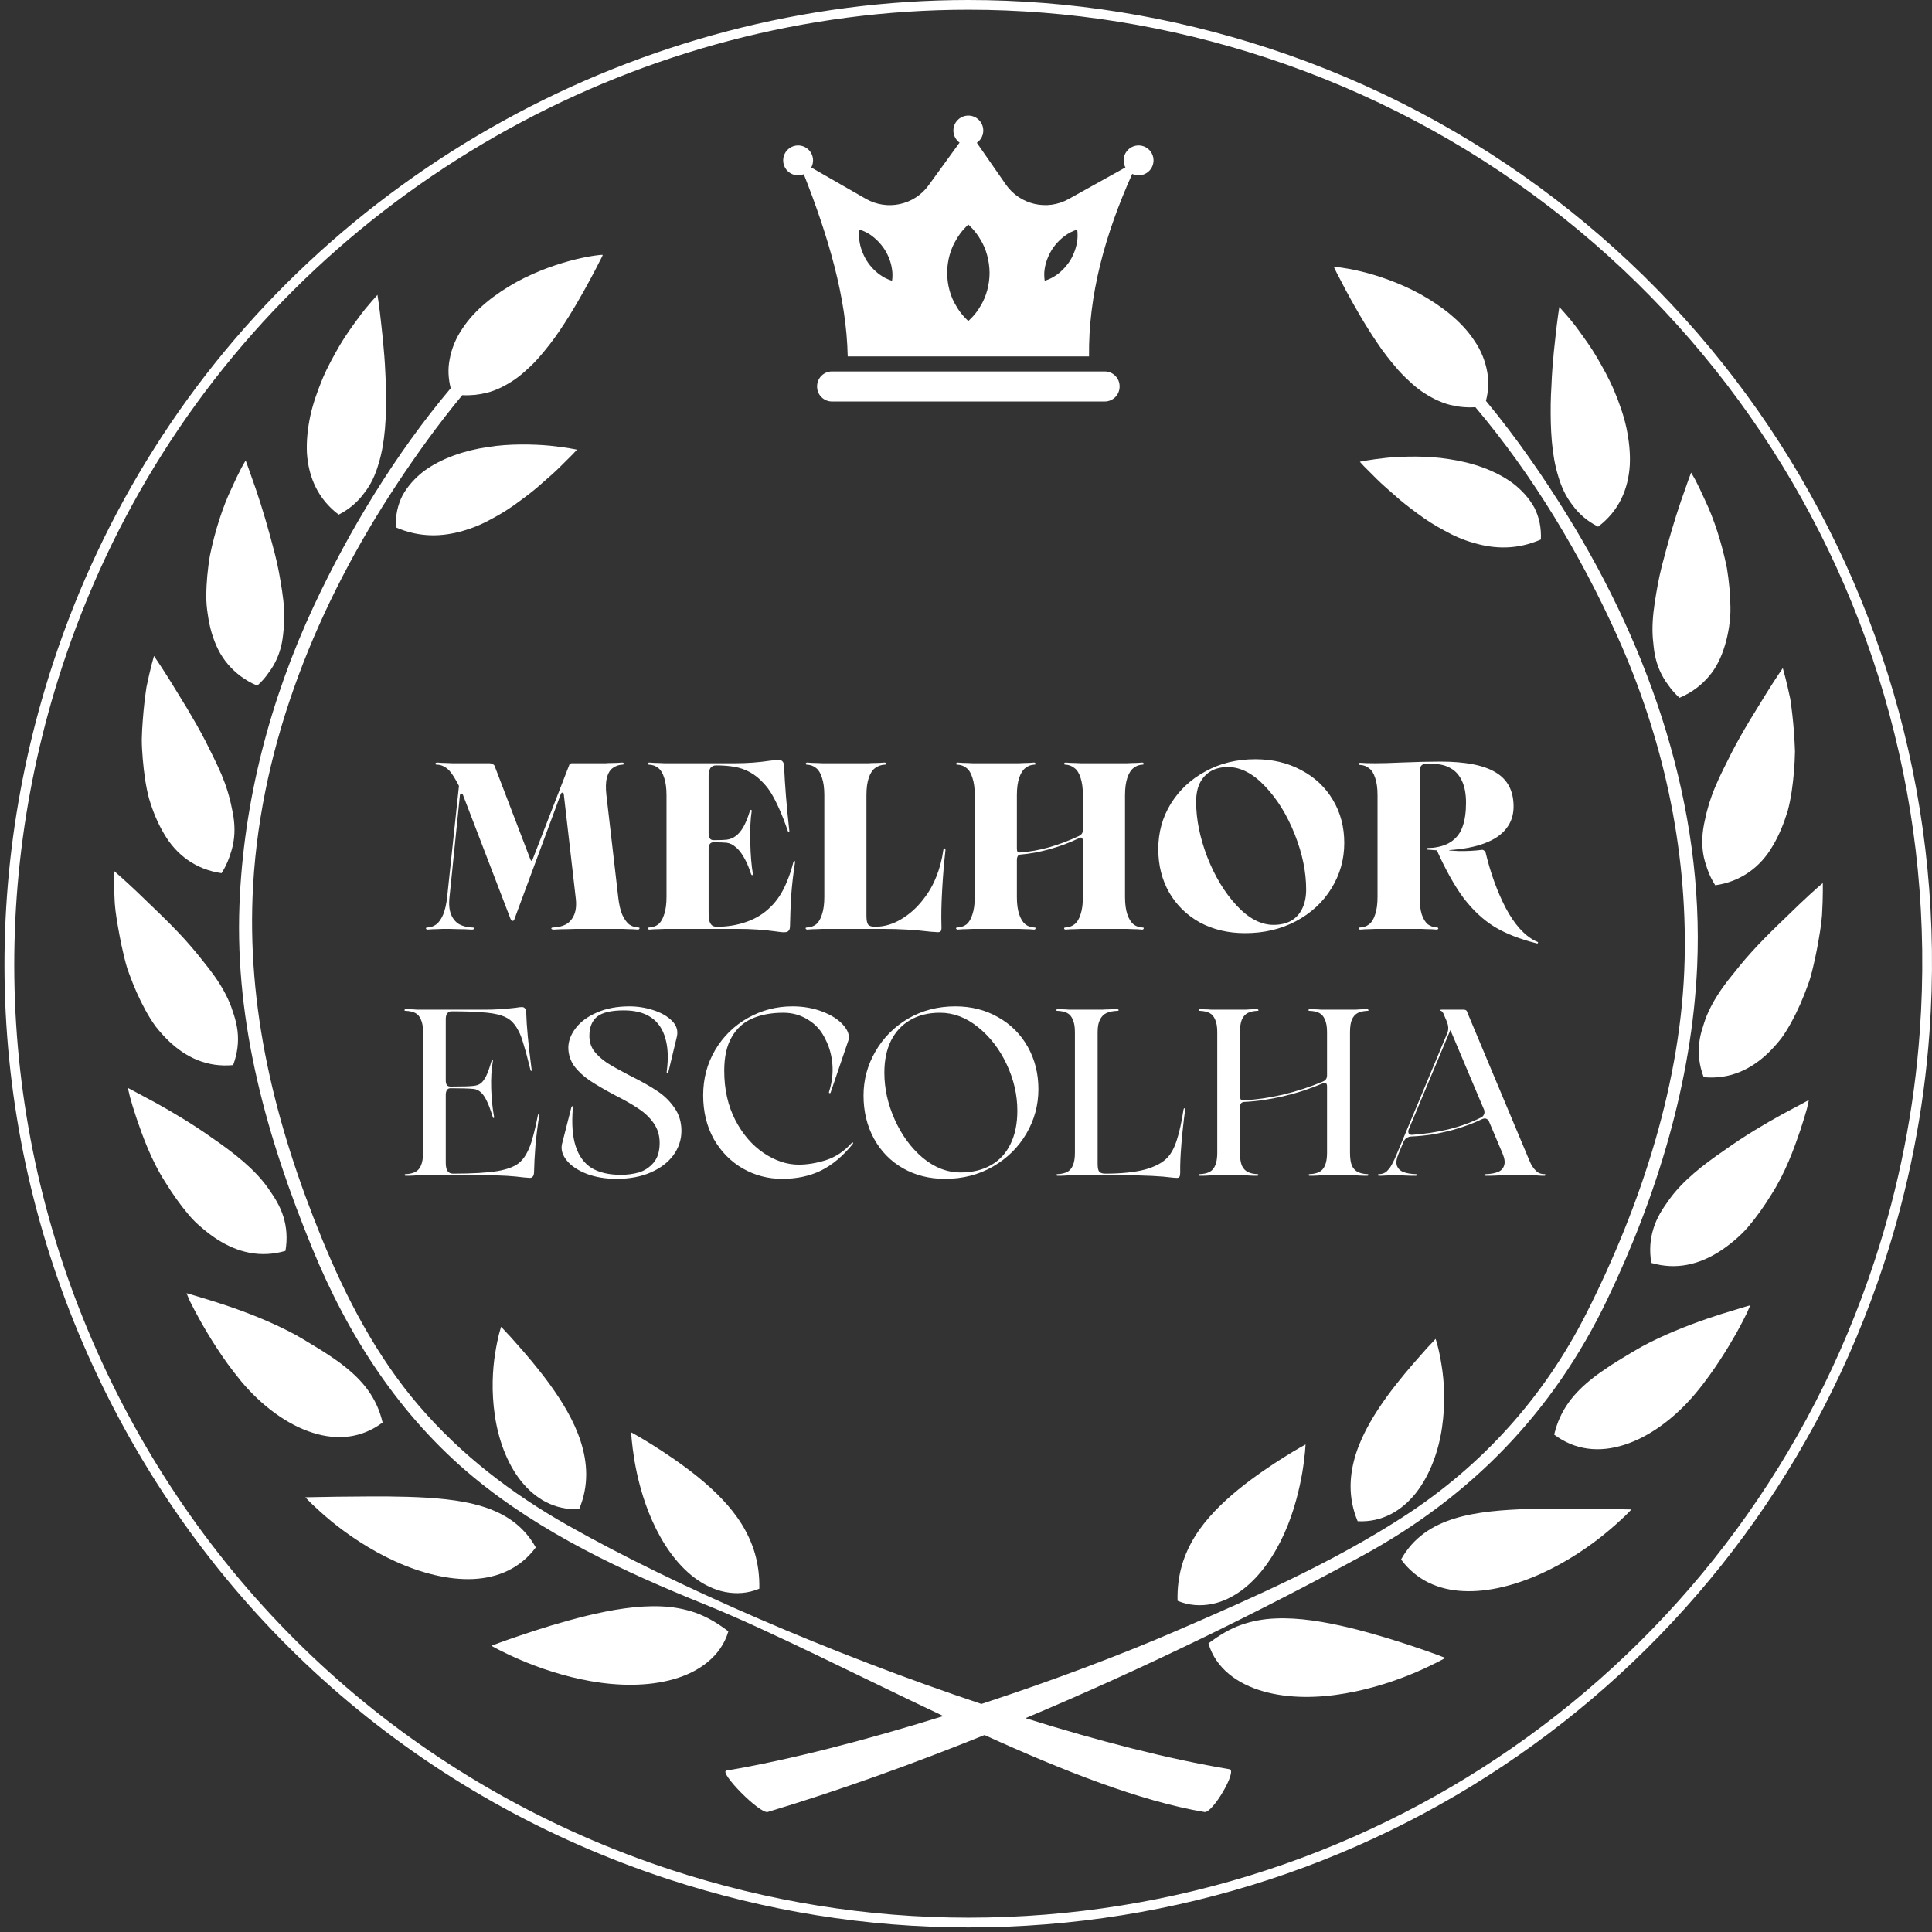 <svg xmlns="http://www.w3.org/2000/svg" width="177" height="177" viewBox="0 0 177 177" fill="none"><rect x="0" y="0" width="177" height="177" fill="#333333" stroke="none"/><path d="M101.208 36.783H76.221C75.467 36.783 74.857 36.173 74.857 35.42V35.392C74.857 34.639 75.467 34.029 76.221 34.029H101.208C101.962 34.029 102.572 34.639 102.572 35.392V35.42C102.572 36.173 101.962 36.783 101.208 36.783Z" fill="white"></path><path d="M103.109 15.335L97.894 18.24C95.921 19.337 93.437 18.754 92.153 16.91L89.493 13.083L88.711 11.964L87.906 13.072L85.071 16.981C83.752 18.8 81.278 19.325 79.331 18.218L74.326 15.347L73.123 14.659C73.298 15.091 73.474 15.522 73.637 15.954C75.877 21.647 77.558 27.26 77.663 32.651H99.772C99.702 27.062 101.231 21.485 103.727 15.932C103.914 15.511 104.113 15.079 104.311 14.66L103.109 15.335ZM81.723 25.718C81.723 25.718 81.256 25.602 80.79 25.288C80.299 24.985 79.786 24.483 79.413 23.899C79.051 23.316 78.807 22.639 78.736 22.067C78.654 21.507 78.747 21.039 78.747 21.039C78.747 21.039 79.203 21.157 79.681 21.471C80.16 21.786 80.672 22.276 81.046 22.86C81.42 23.443 81.653 24.119 81.723 24.692C81.816 25.252 81.723 25.718 81.723 25.718ZM89.832 28.029C89.365 28.858 88.712 29.406 88.712 29.406C88.712 29.406 88.059 28.858 87.604 28.029C87.079 27.2 86.776 26.093 86.776 24.995C86.776 23.887 87.09 22.789 87.604 21.962C88.059 21.133 88.712 20.574 88.712 20.574C88.712 20.574 89.366 21.133 89.832 21.962C90.346 22.789 90.649 23.887 90.66 24.995C90.66 26.092 90.346 27.2 89.832 28.029ZM98.688 22.067C98.618 22.638 98.384 23.315 98.022 23.899C97.636 24.483 97.135 24.985 96.645 25.288C96.167 25.602 95.712 25.718 95.712 25.718C95.712 25.718 95.618 25.252 95.7 24.692C95.77 24.12 96.015 23.444 96.377 22.86C96.751 22.276 97.264 21.786 97.754 21.471C98.22 21.157 98.688 21.039 98.688 21.039C98.688 21.039 98.769 21.506 98.688 22.067Z" fill="white"></path><path d="M87.345 11.957C87.345 11.201 87.958 10.588 88.714 10.588C89.47 10.588 90.082 11.201 90.082 11.957C90.082 12.713 89.469 13.325 88.714 13.325C87.959 13.325 87.345 12.713 87.345 11.957Z" fill="white"></path><path d="M71.751 14.694C71.751 13.938 72.364 13.325 73.119 13.325C73.874 13.325 74.487 13.938 74.487 14.694C74.487 15.45 73.874 16.062 73.119 16.062C72.363 16.062 71.751 15.45 71.751 14.694Z" fill="white"></path><path d="M102.942 14.694C102.942 13.938 103.555 13.325 104.311 13.325C105.067 13.325 105.679 13.938 105.679 14.694C105.679 15.45 105.067 16.062 104.311 16.062C103.555 16.062 102.942 15.45 102.942 14.694Z" fill="white"></path><path d="M66.73 149.455C65.698 148.675 64.749 148.122 63.742 147.759C62.73 147.406 61.696 147.213 60.598 147.168C58.412 147.069 56.032 147.477 53.756 148.028C51.475 148.588 49.309 149.268 47.686 149.825C46.075 150.362 45.02 150.778 45.02 150.778C45.02 150.778 46.052 151.378 47.707 152.084C49.363 152.792 51.658 153.594 54.159 154.027C56.641 154.461 59.356 154.514 61.716 153.838C64.064 153.173 66.064 151.732 66.73 149.455Z" fill="white"></path><path d="M59.763 139.339C60.65 141.331 61.939 143.28 63.632 144.55C64.473 145.174 65.415 145.652 66.428 145.848C67.436 146.044 68.513 145.992 69.565 145.547C69.616 143.163 68.967 141.277 67.947 139.626C66.922 137.984 65.473 136.562 63.972 135.339C62.471 134.122 60.932 133.104 59.776 132.375C58.615 131.649 57.826 131.224 57.826 131.224C57.826 131.224 57.832 131.486 57.877 131.931C57.92 132.375 57.998 133.014 58.122 133.781C58.38 135.304 58.868 137.349 59.763 139.339Z" fill="white"></path><path d="M43.363 144.661C45.645 144.549 47.666 143.674 49.085 141.767C47.954 139.74 46.23 138.645 44.171 138.007C42.111 137.375 39.712 137.206 37.351 137.132C34.996 137.061 32.658 137.114 30.904 137.121C29.102 137.156 27.974 137.173 27.974 137.173C27.974 137.173 28.192 137.416 28.602 137.814C29.006 138.19 29.602 138.749 30.335 139.353C31.824 140.578 33.92 142.01 36.236 143.055C38.553 144.106 41.08 144.769 43.363 144.661Z" fill="white"></path><path d="M47.706 135.648C49 137.293 50.809 138.374 53.061 138.257C53.974 136.067 53.818 133.971 53.197 132.05C52.58 130.132 51.482 128.373 50.376 126.84C49.258 125.306 48.126 123.999 47.29 123.062C46.884 122.59 46.532 122.214 46.284 121.958C46.053 121.695 45.91 121.556 45.91 121.556C45.91 121.556 45.833 121.789 45.718 122.213C45.609 122.638 45.483 123.243 45.364 123.986C45.121 125.483 45.014 127.529 45.334 129.674C45.645 131.809 46.409 134 47.706 135.648Z" fill="white"></path><path d="M19.756 119.281C18.139 118.774 17.093 118.476 17.093 118.476C17.093 118.476 17.191 118.742 17.394 119.195C17.612 119.637 17.94 120.268 18.356 121.013C18.776 121.756 19.281 122.617 19.876 123.521C20.171 123.972 20.485 124.436 20.821 124.901L21.088 125.259L21.415 125.693C21.647 125.983 21.878 126.27 22.103 126.558C23.992 128.811 26.328 130.531 28.625 131.255C30.921 131.992 33.15 131.755 35.051 130.324C34.519 128.043 33.235 126.491 31.506 125.138C31.083 124.793 30.609 124.482 30.138 124.158C29.664 123.836 29.158 123.529 28.644 123.224C28.13 122.899 27.605 122.592 27.065 122.285C26.551 122.006 26.053 121.756 25.531 121.511C23.482 120.541 21.371 119.797 19.756 119.281Z" fill="white"></path><path d="M17.28 111.284C17.652 111.743 18.087 112.143 18.535 112.522C18.974 112.9 19.428 113.24 19.903 113.546C21.785 114.755 23.876 115.261 26.153 114.597C26.344 113.459 26.26 112.419 25.96 111.454C25.81 110.979 25.606 110.515 25.349 110.067C25.106 109.618 24.791 109.199 24.502 108.766C23.279 107.066 21.389 105.597 19.488 104.287C17.639 102.965 15.693 101.825 14.207 101.001C12.687 100.185 11.725 99.675 11.725 99.675C11.725 99.675 11.771 99.965 11.898 100.457C12.028 100.946 12.232 101.635 12.514 102.469C13.08 104.118 13.869 106.34 15.18 108.362C15.811 109.383 16.516 110.385 17.28 111.284Z" fill="white"></path><path d="M13.317 92.534C13.605 93.057 13.911 93.564 14.258 94.035C14.619 94.496 15.008 94.928 15.409 95.321C17.036 96.896 18.994 97.8 21.358 97.578C21.758 96.498 21.879 95.466 21.763 94.468C21.704 93.97 21.591 93.48 21.436 92.996C21.284 92.509 21.12 92.025 20.897 91.554C20.461 90.598 19.858 89.664 19.159 88.757C18.799 88.306 18.441 87.856 18.087 87.409C17.723 86.968 17.349 86.534 16.969 86.109C15.424 84.405 13.712 82.845 12.527 81.683C11.307 80.528 10.442 79.79 10.442 79.79C10.442 79.79 10.41 80.97 10.515 82.745C10.576 83.628 10.758 84.658 10.963 85.762C11.063 86.315 11.187 86.883 11.326 87.46C11.462 88.03 11.603 88.621 11.827 89.191C12.244 90.341 12.739 91.479 13.317 92.534Z" fill="white"></path><path d="M18.799 67.844C18.271 66.829 17.703 65.843 17.152 64.921C16.581 63.993 16.067 63.157 15.639 62.452C14.752 61.026 14.105 60.097 14.105 60.097C14.105 60.097 13.772 61.219 13.417 62.958C13.284 63.843 13.161 64.877 13.08 65.996C13.035 66.557 13.002 67.134 12.99 67.728C12.99 68.322 13.028 68.933 13.08 69.545C13.186 70.765 13.343 71.999 13.656 73.164C14.002 74.335 14.458 75.441 15.035 76.397C16.153 78.325 17.955 79.667 20.297 79.996C20.602 79.52 20.829 79.043 21 78.556C21.167 78.073 21.329 77.585 21.397 77.095C21.558 76.109 21.481 75.096 21.244 74.067C21.046 73.039 20.731 72 20.29 70.954C19.844 69.908 19.3 68.855 18.799 67.844Z" fill="white"></path><path d="M24.619 61.617C24.935 61.206 25.183 60.772 25.382 60.318C25.581 59.862 25.727 59.386 25.825 58.893C25.923 58.401 25.961 57.89 26.017 57.376C26.086 56.346 26.017 55.255 25.843 54.133C25.67 53.011 25.483 51.9 25.191 50.778C24.619 48.539 23.995 46.432 23.443 44.823C22.887 43.215 22.507 42.188 22.507 42.188C22.507 42.188 22.355 42.428 22.114 42.873C21.879 43.323 21.559 43.968 21.205 44.763C20.448 46.338 19.698 48.583 19.223 50.941C19.029 52.142 18.902 53.371 18.902 54.562C18.89 55.154 18.949 55.757 19.043 56.334C19.125 56.918 19.242 57.477 19.402 58.012C19.73 59.089 20.179 60.042 20.89 60.866C21.593 61.689 22.476 62.351 23.566 62.816C23.988 62.441 24.337 62.039 24.619 61.617Z" fill="white"></path><path d="M31.027 47.147C32.041 46.633 32.79 45.958 33.369 45.165C33.984 44.392 34.402 43.484 34.684 42.482C35.297 40.522 35.395 38.179 35.369 35.916C35.364 35.343 35.336 34.774 35.305 34.218C35.286 33.672 35.248 33.133 35.21 32.613C35.132 31.567 35.028 30.593 34.934 29.758C34.765 28.112 34.58 27.017 34.58 27.017C34.58 27.017 34.388 27.232 34.061 27.597C33.738 27.969 33.276 28.503 32.777 29.204C32.269 29.898 31.68 30.701 31.123 31.642C30.585 32.581 30.013 33.592 29.551 34.692C29.1 35.798 28.684 36.926 28.434 38.084C28.184 39.247 28.067 40.404 28.119 41.503C28.263 43.731 29.14 45.721 31.027 47.147Z" fill="white"></path><path d="M47.546 45.952C48.309 45.398 49.034 44.84 49.649 44.276C50.289 43.724 50.869 43.214 51.329 42.751C51.79 42.284 52.189 41.909 52.453 41.632C52.716 41.362 52.856 41.197 52.856 41.197C52.856 41.197 51.875 40.979 50.342 40.828C49.578 40.756 48.697 40.716 47.724 40.723C46.749 40.729 45.697 40.791 44.657 40.961C42.548 41.269 40.423 41.986 38.796 43.19C38.007 43.812 37.345 44.543 36.876 45.388C36.441 46.248 36.218 47.234 36.268 48.315C38.455 49.268 40.52 49.183 42.401 48.637C43.363 48.366 44.272 47.972 45.113 47.5C45.974 47.04 46.802 46.517 47.546 45.952Z" fill="white"></path><path d="M43.342 135.299C49.559 140.457 57.139 143.987 64.577 146.989C70.663 149.45 78.472 153.469 86.425 157.216C79.278 159.443 72.223 161.26 66.552 162.213C65.809 162.331 69.625 166.219 70.343 166.002C76.926 164.02 83.609 161.614 90.196 158.956C97.392 162.226 104.498 165.028 110.352 166.009C111.09 166.131 113.378 162.213 112.641 162.087C107.097 161.161 100.657 159.512 93.949 157.409C104.997 152.771 115.631 147.523 124.825 142.52C134.806 137.081 142.299 129.364 147.225 119.101C151.791 109.602 155.01 99.096 155.485 88.544C156.139 73.925 151.233 59.591 143.62 47.27C141.393 43.664 138.897 40.066 136.134 36.724C136.377 35.798 136.409 34.895 136.247 34.046C136.063 33.039 135.669 32.069 135.068 31.204C133.911 29.434 132.034 28.01 130.115 26.944C128.182 25.888 126.176 25.223 124.675 24.863C123.918 24.677 123.297 24.574 122.865 24.514C122.65 24.486 122.476 24.468 122.366 24.462C122.266 24.456 122.206 24.456 122.206 24.456C122.206 24.456 122.227 24.507 122.272 24.608C122.326 24.705 122.392 24.857 122.489 25.047C122.688 25.434 122.97 25.98 123.326 26.648C124.042 27.969 125.015 29.707 126.168 31.401C126.733 32.259 127.382 33.07 128.048 33.843C128.383 34.223 128.74 34.586 129.113 34.919C129.473 35.263 129.85 35.581 130.254 35.86C131.062 36.406 131.911 36.855 132.865 37.101C133.586 37.278 134.35 37.356 135.168 37.306C140.475 43.583 144.818 50.872 148.127 58.189C152.338 67.507 154.581 77.661 154.338 87.894C154.081 99.049 150.359 110.375 145.357 120.281C141.463 127.993 135.794 134.283 128.543 138.972C122.057 143.163 114.945 146.308 107.874 149.366C102.577 151.664 96.288 154.014 89.912 156.107C76.255 151.544 61.984 145.374 52.091 139.787C46.921 136.873 42.244 133.298 38.37 128.778C34.502 124.267 31.712 118.909 29.474 113.437C25.226 103.058 22.533 92.316 23.192 81.04C23.962 67.893 29.125 55.317 36.325 44.41C38.172 41.618 40.173 38.831 42.349 36.206C43.131 36.245 43.869 36.162 44.574 35.991C45.527 35.752 46.37 35.302 47.185 34.751C47.578 34.471 47.961 34.157 48.321 33.813C48.697 33.482 49.051 33.119 49.386 32.738C50.057 31.962 50.695 31.154 51.27 30.294C52.419 28.601 53.394 26.857 54.105 25.537C54.459 24.877 54.748 24.324 54.94 23.935C55.038 23.745 55.112 23.598 55.165 23.495C55.202 23.399 55.223 23.347 55.223 23.347C55.223 23.347 55.171 23.347 55.067 23.351C54.953 23.356 54.789 23.379 54.574 23.405C54.137 23.464 53.511 23.573 52.763 23.755C51.264 24.117 49.256 24.78 47.321 25.837C45.4 26.904 43.526 28.324 42.367 30.099C41.77 30.968 41.367 31.936 41.193 32.935C41.027 33.771 41.06 34.657 41.291 35.569C36.21 41.605 32.008 48.556 28.749 55.516C24.733 64.121 22.302 73.428 21.937 82.934C21.521 93.853 24.489 104.315 28.594 114.328C31.888 122.383 36.6 129.708 43.342 135.299Z" fill="white"></path><path d="M123.286 155.135C125.779 154.706 128.075 153.905 129.735 153.194C131.384 152.483 132.418 151.892 132.418 151.892C132.418 151.892 131.366 151.469 129.748 150.93C128.128 150.377 125.964 149.692 123.681 149.135C121.399 148.585 119.025 148.174 116.839 148.276C115.743 148.319 114.703 148.51 113.695 148.868C112.68 149.227 111.743 149.782 110.711 150.559C111.373 152.842 113.373 154.282 115.721 154.947C118.083 155.628 120.794 155.575 123.286 155.135Z" fill="white"></path><path d="M111.018 146.952C112.026 146.761 112.957 146.284 113.808 145.658C115.497 144.386 116.787 142.443 117.676 140.453C118.568 138.462 119.05 136.413 119.313 134.885C119.44 134.119 119.512 133.482 119.556 133.037C119.596 132.594 119.609 132.335 119.609 132.335C119.609 132.335 118.819 132.758 117.663 133.482C116.504 134.212 114.971 135.228 113.464 136.45C111.969 137.672 110.511 139.093 109.486 140.735C108.466 142.386 107.82 144.27 107.882 146.655C108.92 147.098 110.005 147.151 111.018 146.952Z" fill="white"></path><path d="M140.09 138.24C137.729 138.319 135.319 138.484 133.267 139.115C131.208 139.752 129.486 140.851 128.359 142.87C129.768 144.779 131.795 145.664 134.074 145.765C136.358 145.877 138.885 145.214 141.2 144.163C143.516 143.114 145.615 141.689 147.095 140.461C147.838 139.859 148.43 139.303 148.84 138.922C149.244 138.524 149.463 138.287 149.463 138.287C149.463 138.287 148.333 138.267 146.537 138.233C144.781 138.222 142.444 138.172 140.09 138.24Z" fill="white"></path><path d="M124.381 139.365C126.621 139.485 128.436 138.403 129.737 136.757C131.021 135.11 131.803 132.919 132.11 130.785C132.426 128.639 132.322 126.59 132.072 125.096C131.957 124.351 131.828 123.748 131.715 123.321C131.604 122.898 131.523 122.661 131.523 122.661C131.523 122.661 131.387 122.8 131.15 123.064C130.898 123.321 130.552 123.695 130.149 124.169C129.313 125.108 128.182 126.413 127.062 127.944C125.958 129.479 124.86 131.237 124.234 133.155C123.623 135.083 123.464 137.174 124.381 139.365Z" fill="white"></path><path d="M155.332 127.662C155.569 127.379 155.799 127.09 156.025 126.8L156.352 126.36L156.615 126.003C156.949 125.545 157.265 125.08 157.557 124.632C158.149 123.729 158.662 122.867 159.085 122.123C159.497 121.377 159.819 120.751 160.035 120.304C160.248 119.852 160.344 119.583 160.344 119.583C160.344 119.583 159.299 119.887 157.675 120.393C156.07 120.903 153.959 121.652 151.906 122.617C151.387 122.861 150.881 123.115 150.372 123.394C149.834 123.699 149.301 124.01 148.795 124.324C148.282 124.638 147.775 124.941 147.301 125.269C146.827 125.587 146.353 125.902 145.93 126.248C144.202 127.598 142.919 129.151 142.386 131.433C144.286 132.861 146.519 133.105 148.814 132.364C151.1 131.642 153.445 129.918 155.332 127.662Z" fill="white"></path><path d="M165.543 101.564C165.666 101.072 165.712 100.783 165.712 100.783C165.712 100.783 164.754 101.293 163.234 102.109C161.747 102.932 159.799 104.069 157.958 105.398C156.044 106.7 154.161 108.179 152.938 109.875C152.64 110.303 152.33 110.728 152.081 111.175C151.83 111.623 151.62 112.083 151.477 112.563C151.175 113.526 151.095 114.567 151.285 115.703C153.557 116.366 155.654 115.856 157.538 114.647C158.009 114.348 158.464 114.001 158.912 113.628C159.345 113.249 159.787 112.845 160.164 112.392C160.928 111.494 161.636 110.491 162.262 109.471C163.57 107.445 164.36 105.226 164.925 103.576C165.199 102.749 165.409 102.05 165.543 101.564Z" fill="white"></path><path d="M160.477 87.212C160.088 87.637 159.713 88.075 159.353 88.518C158.996 88.961 158.634 89.411 158.272 89.863C157.575 90.773 156.975 91.703 156.536 92.656C156.312 93.13 156.147 93.617 156.004 94.102C155.839 94.588 155.725 95.079 155.673 95.578C155.562 96.575 155.673 97.608 156.083 98.683C158.437 98.906 160.405 98.003 162.029 96.43C162.428 96.038 162.818 95.604 163.18 95.142C163.531 94.673 163.827 94.165 164.122 93.64C164.7 92.588 165.193 91.449 165.609 90.294C165.833 89.726 165.977 89.136 166.115 88.557C166.252 87.985 166.372 87.417 166.477 86.866C166.681 85.765 166.858 84.736 166.924 83.85C167.028 82.074 166.995 80.899 166.995 80.899C166.995 80.899 166.128 81.629 164.911 82.788C163.729 83.953 162.016 85.51 160.477 87.212Z" fill="white"></path><path d="M156.186 75.174C155.949 76.205 155.883 77.209 156.036 78.201C156.109 78.694 156.268 79.178 156.437 79.664C156.602 80.148 156.84 80.631 157.141 81.105C159.483 80.773 161.292 79.435 162.402 77.507C162.985 76.545 163.428 75.445 163.787 74.274C164.095 73.108 164.254 71.881 164.357 70.653C164.403 70.044 164.442 69.428 164.448 68.832C164.427 68.239 164.396 67.661 164.357 67.106C164.274 65.984 164.153 64.949 164.023 64.065C163.666 62.331 163.331 61.208 163.331 61.208C163.331 61.208 162.688 62.131 161.798 63.562C161.363 64.266 160.849 65.105 160.285 66.028C159.733 66.949 159.167 67.937 158.642 68.953C158.142 69.961 157.588 71.015 157.153 72.058C156.706 73.106 156.391 74.149 156.186 75.174Z" fill="white"></path><path d="M154.929 43.3C154.929 43.3 154.542 44.325 153.99 45.934C153.437 47.545 152.817 49.649 152.24 51.892C151.958 53.01 151.764 54.126 151.593 55.243C151.424 56.368 151.342 57.46 151.424 58.488C151.476 59 151.514 59.513 151.612 60.004C151.714 60.501 151.856 60.973 152.055 61.428C152.252 61.879 152.504 62.313 152.813 62.727C153.101 63.145 153.451 63.55 153.864 63.929C154.966 63.465 155.846 62.802 156.545 61.982C157.258 61.159 157.701 60.202 158.027 59.127C158.193 58.591 158.312 58.031 158.405 57.45C158.483 56.87 158.548 56.267 158.535 55.679C158.528 54.485 158.405 53.25 158.213 52.055C157.739 49.694 156.983 47.446 156.232 45.881C155.878 45.085 155.556 44.433 155.325 43.982C155.082 43.542 154.929 43.3 154.929 43.3Z" fill="white"></path><path d="M146.411 48.25C148.3 46.828 149.175 44.84 149.313 42.614C149.37 41.513 149.246 40.357 149.002 39.191C148.752 38.034 148.347 36.907 147.884 35.799C147.423 34.702 146.851 33.688 146.305 32.749C145.761 31.812 145.159 31.004 144.662 30.311C144.162 29.613 143.701 29.076 143.37 28.702C143.048 28.335 142.856 28.126 142.856 28.126C142.856 28.126 142.675 29.224 142.502 30.865C142.404 31.701 142.304 32.677 142.225 33.718C142.187 34.242 142.154 34.778 142.135 35.328C142.102 35.882 142.073 36.452 142.067 37.024C142.04 39.284 142.14 41.626 142.746 43.592C143.035 44.593 143.45 45.494 144.061 46.271C144.64 47.065 145.397 47.74 146.411 48.25Z" fill="white"></path><path d="M138.641 44.304C137.017 43.096 134.893 42.376 132.779 42.067C131.738 41.897 130.687 41.838 129.712 41.829C128.741 41.826 127.858 41.864 127.094 41.937C125.561 42.094 124.584 42.303 124.584 42.303C124.584 42.303 124.72 42.465 124.983 42.741C125.246 43.018 125.649 43.389 126.1 43.859C126.569 44.324 127.156 44.834 127.786 45.385C128.403 45.944 129.128 46.507 129.884 47.06C130.634 47.622 131.463 48.149 132.327 48.606C133.174 49.084 134.074 49.481 135.035 49.744C136.915 50.297 138.975 50.383 141.167 49.425C141.218 48.343 141.002 47.358 140.564 46.495C140.096 45.651 139.431 44.921 138.641 44.304Z" fill="white"></path><path d="M88.738 176.58C79.403 176.58 70.131 175.09 61.18 172.148C38.775 164.788 20.581 149.149 9.947 128.11C-0.69 107.07 -2.495 83.142 4.865 60.734C7.137 53.818 10.245 47.218 14.101 41.122C30.102 15.758 58.69 0 88.708 0C98.045 0 107.321 1.491 116.274 4.432C154.802 17.089 179.678 54.15 176.77 94.561C176.257 101.762 174.846 108.918 172.576 115.83C160.638 152.165 126.948 176.58 88.738 176.58ZM88.708 0.891C58.994 0.891 30.695 16.489 14.858 41.595C11.042 47.631 7.966 54.165 5.716 61.015C-1.569 83.194 0.217 106.879 10.746 127.706C21.273 148.535 39.285 164.015 61.461 171.3C70.324 174.211 79.502 175.688 88.741 175.688C126.562 175.688 159.912 151.519 171.727 115.548C173.976 108.705 175.374 101.624 175.882 94.494C178.761 54.494 154.136 17.81 115.999 5.281C107.129 2.368 97.951 0.891 88.708 0.891Z" fill="white"></path><path d="M56.638 82.196C56.71 82.846 56.833 83.381 57.006 83.8C57.194 84.205 57.404 84.501 57.635 84.689C57.881 84.862 58.155 84.956 58.459 84.971C58.531 84.971 58.574 84.985 58.589 85.014C58.603 85.043 58.596 85.072 58.567 85.101C58.538 85.144 58.502 85.166 58.459 85.166C58.141 85.137 57.837 85.122 57.548 85.122C57.389 85.122 57.223 85.115 57.05 85.101H52.758C52.497 85.115 52.252 85.122 52.02 85.122C51.601 85.122 51.16 85.137 50.698 85.166C50.626 85.166 50.568 85.144 50.525 85.101C50.496 85.072 50.496 85.043 50.525 85.014C50.554 84.985 50.611 84.971 50.698 84.971C51.132 84.956 51.515 84.862 51.847 84.689C52.179 84.501 52.432 84.205 52.606 83.8C52.779 83.381 52.822 82.846 52.736 82.196L51.652 72.766C51.638 72.665 51.594 72.614 51.522 72.614C51.464 72.614 51.413 72.665 51.37 72.766L47.143 84.168C47.128 84.241 47.107 84.291 47.078 84.32C47.049 84.349 47.013 84.364 46.969 84.364C46.897 84.364 46.832 84.306 46.774 84.19L42.417 72.831C42.388 72.744 42.338 72.701 42.265 72.701C42.193 72.701 42.15 72.751 42.135 72.853L41.181 82.196C41.109 82.846 41.16 83.381 41.333 83.8C41.507 84.205 41.76 84.501 42.092 84.689C42.439 84.862 42.822 84.956 43.241 84.971C43.342 84.971 43.407 84.985 43.436 85.014C43.465 85.043 43.458 85.072 43.414 85.101C43.385 85.144 43.328 85.166 43.241 85.166C42.793 85.137 42.352 85.122 41.919 85.122C41.702 85.122 41.463 85.115 41.203 85.101H40.553C40.379 85.115 40.213 85.122 40.054 85.122C39.765 85.122 39.469 85.137 39.165 85.166C39.108 85.166 39.064 85.144 39.035 85.101C39.021 85.072 39.021 85.043 39.035 85.014C39.05 84.985 39.093 84.971 39.165 84.971C39.469 84.956 39.736 84.862 39.968 84.689C40.213 84.501 40.423 84.205 40.596 83.8C40.77 83.381 40.892 82.846 40.965 82.196L42.049 71.985L42.352 72.679C42.15 72.188 41.947 71.776 41.745 71.444C41.557 71.111 41.369 70.837 41.181 70.62C41.008 70.432 40.827 70.295 40.639 70.208C40.452 70.107 40.249 70.056 40.032 70.056C39.96 70.056 39.917 70.042 39.903 70.013C39.888 69.984 39.888 69.955 39.903 69.926C39.931 69.883 39.975 69.861 40.032 69.861C40.35 69.89 40.654 69.904 40.943 69.904C41.087 69.904 41.254 69.912 41.442 69.926H44.823C44.953 69.926 45.062 69.955 45.148 70.013C45.25 70.056 45.315 70.136 45.344 70.251L48.595 78.749C48.624 78.821 48.653 78.857 48.682 78.857C48.725 78.857 48.761 78.821 48.79 78.749L52.129 70.143C52.143 70.07 52.172 70.02 52.215 69.991C52.273 69.948 52.324 69.926 52.367 69.926H55.489C55.662 69.912 55.836 69.904 56.009 69.904C56.342 69.904 56.674 69.89 57.006 69.861C57.079 69.861 57.122 69.883 57.136 69.926C57.165 69.955 57.165 69.984 57.136 70.013C57.122 70.042 57.079 70.056 57.006 70.056C56.688 70.07 56.399 70.172 56.139 70.36C55.894 70.533 55.713 70.829 55.597 71.248C55.496 71.653 55.482 72.18 55.554 72.831L56.638 82.196ZM60.888 85.101C60.715 85.115 60.548 85.122 60.389 85.122C60.1 85.122 59.797 85.137 59.479 85.166C59.436 85.166 59.4 85.144 59.371 85.101C59.342 85.072 59.334 85.043 59.349 85.014C59.378 84.985 59.421 84.971 59.479 84.971C59.797 84.956 60.072 84.862 60.303 84.689C60.534 84.501 60.715 84.197 60.845 83.778C60.989 83.359 61.062 82.824 61.062 82.174V72.853C61.062 72.202 60.989 71.668 60.845 71.248C60.715 70.829 60.534 70.533 60.303 70.36C60.072 70.172 59.797 70.07 59.479 70.056C59.421 70.056 59.378 70.042 59.349 70.013C59.334 69.984 59.342 69.955 59.371 69.926C59.4 69.883 59.436 69.861 59.479 69.861C59.797 69.89 60.1 69.904 60.389 69.904C60.548 69.904 60.715 69.912 60.888 69.926H67.348C68.461 69.926 69.538 69.847 70.578 69.688C70.997 69.644 71.25 69.623 71.337 69.623C71.496 69.623 71.611 69.666 71.684 69.753C71.77 69.825 71.821 69.977 71.835 70.208C71.908 71.928 72.067 73.893 72.312 76.104C72.327 76.162 72.312 76.198 72.269 76.213C72.24 76.227 72.211 76.205 72.182 76.148C71.893 75.309 71.626 74.623 71.38 74.088C71.135 73.539 70.903 73.084 70.686 72.722C70.47 72.361 70.231 72.043 69.971 71.769C69.581 71.335 69.162 70.996 68.714 70.75C68.266 70.504 67.789 70.338 67.283 70.251C66.777 70.165 66.221 70.121 65.614 70.121C65.368 70.121 65.188 70.208 65.072 70.381C64.971 70.555 64.92 70.779 64.92 71.053V76.321C64.92 76.494 64.949 76.646 65.007 76.776C65.079 76.906 65.202 76.971 65.375 76.971C65.954 76.971 66.358 76.957 66.589 76.928C66.893 76.885 67.16 76.776 67.391 76.603C67.637 76.429 67.868 76.162 68.085 75.801C68.302 75.425 68.504 74.934 68.692 74.327C68.721 74.24 68.757 74.197 68.8 74.197C68.858 74.197 68.88 74.24 68.865 74.327C68.75 75.049 68.707 75.996 68.736 77.166C68.764 78.337 68.844 79.298 68.974 80.05C68.988 80.122 68.967 80.165 68.909 80.18C68.865 80.18 68.829 80.136 68.8 80.05C68.598 79.428 68.374 78.915 68.129 78.51C67.897 78.106 67.652 77.802 67.391 77.6C67.146 77.383 66.878 77.253 66.589 77.21C66.3 77.181 65.896 77.166 65.375 77.166C65.202 77.166 65.079 77.231 65.007 77.362C64.949 77.492 64.92 77.643 64.92 77.817V83.626C64.92 83.93 64.942 84.176 64.985 84.364C65.043 84.551 65.123 84.689 65.224 84.775C65.339 84.862 65.491 84.906 65.679 84.906C66.647 84.906 67.558 84.754 68.41 84.45C69.263 84.147 69.986 83.699 70.578 83.106C70.882 82.817 71.156 82.485 71.402 82.109C71.662 81.719 71.893 81.271 72.096 80.765C72.312 80.259 72.507 79.674 72.681 79.009C72.71 78.937 72.739 78.894 72.768 78.879C72.796 78.865 72.818 78.879 72.833 78.922C72.847 78.951 72.847 78.987 72.833 79.031C72.674 80.057 72.558 81.061 72.486 82.044C72.428 83.012 72.392 83.937 72.377 84.819C72.377 85.036 72.334 85.187 72.247 85.274C72.175 85.361 72.059 85.404 71.9 85.404C71.727 85.418 71.467 85.397 71.12 85.339C69.993 85.18 68.822 85.101 67.608 85.101H60.888ZM75.347 85.101C75.174 85.115 75.007 85.122 74.849 85.122C74.559 85.122 74.256 85.137 73.938 85.166C73.895 85.166 73.859 85.144 73.83 85.101C73.801 85.072 73.793 85.043 73.808 85.014C73.837 84.985 73.88 84.971 73.938 84.971C74.256 84.956 74.531 84.862 74.762 84.689C74.993 84.501 75.174 84.197 75.304 83.778C75.448 83.359 75.52 82.824 75.52 82.174V72.853C75.52 72.202 75.448 71.668 75.304 71.248C75.174 70.829 74.993 70.533 74.762 70.36C74.531 70.172 74.256 70.07 73.938 70.056C73.88 70.056 73.837 70.042 73.808 70.013C73.793 69.984 73.801 69.955 73.83 69.926C73.859 69.883 73.895 69.861 73.938 69.861C74.256 69.89 74.559 69.904 74.849 69.904C75.007 69.904 75.174 69.912 75.347 69.926H79.574C79.748 69.912 79.921 69.904 80.094 69.904C80.398 69.904 80.716 69.89 81.048 69.861C81.106 69.861 81.15 69.883 81.178 69.926C81.207 69.955 81.207 69.984 81.178 70.013C81.164 70.042 81.121 70.056 81.048 70.056C80.73 70.07 80.441 70.172 80.181 70.36C79.936 70.533 79.74 70.829 79.596 71.248C79.451 71.668 79.379 72.202 79.379 72.853V83.887C79.379 84.291 79.43 84.566 79.531 84.71C79.647 84.841 79.856 84.906 80.16 84.906C80.998 84.906 81.8 84.674 82.566 84.212C83.346 83.749 84.025 83.135 84.604 82.369C85.095 81.748 85.485 81.069 85.774 80.331C86.078 79.594 86.294 78.778 86.424 77.882C86.439 77.795 86.461 77.745 86.49 77.73C86.533 77.716 86.562 77.723 86.576 77.752C86.605 77.781 86.62 77.824 86.62 77.882C86.49 79.009 86.388 80.223 86.316 81.524C86.244 82.81 86.222 83.901 86.251 84.797C86.266 85.028 86.251 85.187 86.208 85.274C86.164 85.361 86.07 85.404 85.926 85.404C85.709 85.39 85.492 85.375 85.276 85.361C83.83 85.187 82.392 85.101 80.962 85.101H75.347ZM99.035 85.101C98.848 85.115 98.681 85.122 98.537 85.122C98.233 85.122 97.93 85.137 97.626 85.166C97.569 85.166 97.525 85.144 97.496 85.101C97.482 85.072 97.482 85.043 97.496 85.014C97.511 84.985 97.554 84.971 97.626 84.971C97.93 84.956 98.197 84.862 98.428 84.689C98.674 84.501 98.862 84.197 98.992 83.778C99.137 83.359 99.209 82.824 99.209 82.174V72.853C99.209 72.202 99.137 71.668 98.992 71.248C98.862 70.829 98.674 70.533 98.428 70.36C98.197 70.172 97.93 70.07 97.626 70.056C97.554 70.056 97.511 70.042 97.496 70.013C97.482 69.984 97.482 69.955 97.496 69.926C97.525 69.883 97.569 69.861 97.626 69.861C97.93 69.89 98.233 69.904 98.537 69.904C98.681 69.904 98.848 69.912 99.035 69.926H103.241C103.429 69.912 103.595 69.904 103.74 69.904C104.043 69.904 104.347 69.89 104.65 69.861C104.708 69.861 104.744 69.883 104.758 69.926C104.787 69.955 104.795 69.984 104.78 70.013C104.766 70.042 104.722 70.056 104.65 70.056C104.347 70.07 104.079 70.172 103.848 70.36C103.617 70.533 103.429 70.829 103.284 71.248C103.14 71.668 103.068 72.202 103.068 72.853V82.174C103.068 82.824 103.14 83.359 103.284 83.778C103.429 84.197 103.617 84.501 103.848 84.689C104.079 84.862 104.347 84.956 104.65 84.971C104.722 84.971 104.766 84.985 104.78 85.014C104.795 85.043 104.787 85.072 104.758 85.101C104.744 85.144 104.708 85.166 104.65 85.166C104.347 85.137 104.043 85.122 103.74 85.122C103.595 85.122 103.429 85.115 103.241 85.101H99.035ZM89.129 85.101C88.955 85.115 88.789 85.122 88.63 85.122C88.341 85.122 88.037 85.137 87.72 85.166C87.676 85.166 87.64 85.144 87.611 85.101C87.582 85.072 87.575 85.043 87.59 85.014C87.618 84.985 87.662 84.971 87.72 84.971C88.037 84.956 88.312 84.862 88.543 84.689C88.775 84.501 88.955 84.197 89.085 83.778C89.23 83.359 89.302 82.824 89.302 82.174V72.853C89.302 72.202 89.23 71.668 89.085 71.248C88.955 70.829 88.775 70.533 88.543 70.36C88.312 70.172 88.037 70.07 87.72 70.056C87.662 70.056 87.618 70.042 87.59 70.013C87.575 69.984 87.582 69.955 87.611 69.926C87.64 69.883 87.676 69.861 87.72 69.861C88.037 69.89 88.341 69.904 88.63 69.904C88.789 69.904 88.955 69.912 89.129 69.926H93.334C93.522 69.912 93.695 69.904 93.855 69.904C94.144 69.904 94.44 69.89 94.743 69.861C94.801 69.861 94.837 69.883 94.852 69.926C94.88 69.955 94.888 69.984 94.873 70.013C94.859 70.042 94.816 70.056 94.743 70.056C94.44 70.07 94.172 70.172 93.941 70.36C93.71 70.533 93.522 70.829 93.377 71.248C93.233 71.668 93.161 72.202 93.161 72.853V82.174C93.161 82.824 93.233 83.359 93.377 83.778C93.522 84.197 93.71 84.501 93.941 84.689C94.172 84.862 94.44 84.956 94.743 84.971C94.816 84.971 94.859 84.985 94.873 85.014C94.888 85.043 94.88 85.072 94.852 85.101C94.837 85.144 94.801 85.166 94.743 85.166C94.44 85.137 94.144 85.122 93.855 85.122C93.695 85.122 93.522 85.115 93.334 85.101H89.129ZM93.161 78.792C92.872 78.677 92.727 78.554 92.727 78.424C92.727 78.279 92.872 78.055 93.161 77.752C93.161 77.882 93.182 77.976 93.226 78.034C93.269 78.091 93.341 78.113 93.443 78.099C94.31 78.041 95.206 77.882 96.131 77.622C97.07 77.347 97.966 77.007 98.819 76.603C98.963 76.531 99.064 76.451 99.122 76.364C99.18 76.263 99.209 76.155 99.209 76.039C99.426 76.184 99.534 76.314 99.534 76.429C99.534 76.545 99.426 76.747 99.209 77.036C99.209 76.921 99.18 76.834 99.122 76.776C99.079 76.718 98.999 76.718 98.884 76.776C98.017 77.195 97.113 77.535 96.174 77.795C95.249 78.055 94.346 78.222 93.464 78.294C93.349 78.308 93.269 78.366 93.226 78.467C93.182 78.554 93.161 78.662 93.161 78.792ZM114.07 85.491C112.524 85.491 111.144 85.166 109.93 84.515C108.73 83.85 107.791 82.933 107.112 81.762C106.447 80.592 106.115 79.269 106.115 77.795C106.115 76.263 106.498 74.876 107.264 73.633C108.044 72.376 109.106 71.386 110.45 70.663C111.794 69.926 113.312 69.558 115.003 69.558C116.578 69.558 117.98 69.89 119.208 70.555C120.451 71.205 121.419 72.115 122.113 73.286C122.807 74.442 123.154 75.757 123.154 77.231C123.154 78.749 122.756 80.144 121.961 81.415C121.181 82.673 120.097 83.67 118.71 84.407C117.337 85.129 115.79 85.491 114.07 85.491ZM116.672 84.732C117.293 84.732 117.828 84.609 118.276 84.364C118.724 84.103 119.064 83.735 119.295 83.258C119.541 82.767 119.663 82.174 119.663 81.48C119.663 79.876 119.317 78.2 118.623 76.451C117.929 74.688 117.026 73.221 115.913 72.05C114.8 70.865 113.659 70.273 112.488 70.273C111.895 70.273 111.382 70.396 110.949 70.641C110.515 70.887 110.176 71.248 109.93 71.725C109.699 72.188 109.583 72.766 109.583 73.46C109.583 75.049 109.923 76.733 110.602 78.51C111.296 80.288 112.192 81.769 113.29 82.954C114.388 84.139 115.516 84.732 116.672 84.732ZM130.797 77.838C130.725 77.838 130.689 77.817 130.689 77.773C130.689 77.73 130.732 77.701 130.819 77.687L131.296 77.665C132.033 77.578 132.618 77.369 133.052 77.036C133.5 76.704 133.818 76.256 134.006 75.692C134.208 75.114 134.309 74.399 134.309 73.546C134.309 72.737 134.186 72.072 133.941 71.552C133.695 71.017 133.348 70.627 132.9 70.381C132.452 70.121 131.925 69.991 131.318 69.991L130.797 69.969C130.523 69.955 130.328 70.013 130.212 70.143C130.111 70.258 130.06 70.482 130.06 70.815V82.174C130.06 82.824 130.125 83.359 130.255 83.778C130.4 84.197 130.588 84.501 130.819 84.689C131.065 84.862 131.339 84.956 131.643 84.971C131.701 84.971 131.737 84.985 131.751 85.014C131.78 85.043 131.78 85.072 131.751 85.101C131.722 85.144 131.686 85.166 131.643 85.166C131.325 85.137 131.021 85.122 130.732 85.122C130.588 85.122 130.422 85.115 130.234 85.101H126.028C125.84 85.115 125.674 85.122 125.53 85.122C125.226 85.122 124.923 85.137 124.619 85.166C124.561 85.166 124.518 85.144 124.489 85.101C124.475 85.072 124.475 85.043 124.489 85.014C124.504 84.985 124.547 84.971 124.619 84.971C124.923 84.956 125.19 84.862 125.421 84.689C125.667 84.501 125.855 84.197 125.985 83.778C126.129 83.359 126.202 82.824 126.202 82.174V72.853C126.202 72.202 126.129 71.675 125.985 71.27C125.855 70.851 125.667 70.555 125.421 70.381C125.19 70.193 124.915 70.092 124.597 70.078C124.54 70.078 124.496 70.063 124.467 70.034C124.453 70.005 124.46 69.977 124.489 69.948C124.518 69.904 124.554 69.883 124.597 69.883C124.93 69.912 125.4 69.926 126.007 69.926C126.642 69.926 127.416 69.904 128.326 69.861C129.771 69.803 130.985 69.774 131.968 69.774C134.266 69.774 135.957 70.107 137.041 70.772C138.125 71.422 138.666 72.462 138.666 73.893C138.666 74.674 138.442 75.346 137.994 75.909C137.561 76.473 136.903 76.921 136.022 77.253C135.155 77.586 134.071 77.795 132.77 77.882V77.99L130.797 77.838ZM131.578 77.773C132.243 77.875 132.929 77.94 133.637 77.969C134.36 77.983 135.068 77.947 135.762 77.86C135.834 77.846 135.899 77.867 135.957 77.925C136.029 77.969 136.08 78.034 136.108 78.12C136.556 79.999 137.171 81.69 137.951 83.193C138.746 84.681 139.635 85.679 140.617 86.184L140.813 86.271C140.899 86.3 140.928 86.336 140.899 86.38C140.885 86.437 140.841 86.452 140.769 86.423C139.223 86.033 137.937 85.527 136.911 84.906C135.884 84.27 134.945 83.395 134.092 82.282C133.254 81.155 132.416 79.652 131.578 77.773Z" fill="white"></path><path d="M38.368 107.675C38.194 107.675 38.057 107.682 37.956 107.696C37.696 107.711 37.435 107.718 37.175 107.718C37.132 107.718 37.096 107.703 37.067 107.675C37.053 107.646 37.053 107.624 37.067 107.61C37.081 107.581 37.117 107.566 37.175 107.566C37.522 107.552 37.811 107.487 38.042 107.371C38.274 107.255 38.447 107.06 38.563 106.786C38.693 106.497 38.758 106.107 38.758 105.615V94.559C38.758 94.068 38.693 93.685 38.563 93.41C38.447 93.121 38.274 92.919 38.042 92.803C37.811 92.688 37.522 92.623 37.175 92.608C37.117 92.608 37.081 92.601 37.067 92.587C37.053 92.558 37.053 92.529 37.067 92.5C37.096 92.471 37.132 92.457 37.175 92.457C37.435 92.457 37.696 92.464 37.956 92.478C38.057 92.493 38.194 92.5 38.368 92.5H44.437C45.334 92.5 46.266 92.442 47.234 92.327C47.494 92.283 47.689 92.261 47.819 92.261C47.935 92.261 48.022 92.298 48.079 92.37C48.152 92.428 48.195 92.551 48.209 92.739C48.238 93.952 48.404 95.708 48.708 98.006C48.722 98.064 48.708 98.1 48.665 98.115C48.636 98.115 48.614 98.086 48.6 98.028C48.354 97.016 48.144 96.236 47.971 95.687C47.812 95.123 47.653 94.704 47.494 94.429C47.349 94.14 47.176 93.887 46.974 93.671C46.714 93.382 46.352 93.165 45.89 93.02C45.427 92.876 44.842 92.782 44.134 92.739C43.44 92.681 42.515 92.652 41.359 92.652C41.2 92.652 41.07 92.717 40.969 92.847C40.882 92.963 40.839 93.136 40.839 93.367V99.003C40.839 99.148 40.868 99.278 40.926 99.394C40.998 99.495 41.114 99.545 41.273 99.545C42.385 99.545 43.093 99.524 43.397 99.48C43.657 99.451 43.867 99.379 44.026 99.263C44.199 99.133 44.365 98.917 44.524 98.613C44.683 98.295 44.849 97.833 45.023 97.226C45.037 97.139 45.066 97.096 45.109 97.096C45.153 97.096 45.167 97.139 45.153 97.226C45.023 97.934 44.972 98.765 45.001 99.719C45.03 100.658 45.117 101.518 45.261 102.298C45.276 102.371 45.261 102.414 45.218 102.428C45.175 102.428 45.146 102.385 45.131 102.298C44.943 101.677 44.763 101.193 44.589 100.846C44.416 100.485 44.235 100.225 44.047 100.066C43.859 99.892 43.643 99.791 43.397 99.762C42.949 99.719 42.241 99.697 41.273 99.697C41.114 99.697 40.998 99.762 40.926 99.892C40.868 100.008 40.839 100.138 40.839 100.282V106.504C40.839 106.764 40.868 106.974 40.926 107.133C40.983 107.277 41.063 107.378 41.164 107.436C41.265 107.494 41.381 107.523 41.511 107.523C43.274 107.523 44.64 107.443 45.608 107.284C46.576 107.111 47.263 106.829 47.667 106.439C47.913 106.208 48.123 105.919 48.296 105.572C48.484 105.225 48.65 104.784 48.795 104.249C48.954 103.7 49.113 103.014 49.272 102.19C49.286 102.118 49.308 102.074 49.337 102.06C49.366 102.031 49.387 102.038 49.402 102.082C49.416 102.111 49.416 102.154 49.402 102.212C49.257 103.093 49.142 104.004 49.055 104.943C48.983 105.868 48.939 106.699 48.925 107.436C48.91 107.624 48.867 107.747 48.795 107.805C48.737 107.877 48.65 107.913 48.535 107.913C48.361 107.899 48.181 107.884 47.993 107.87C46.995 107.74 45.919 107.675 44.763 107.675H38.368ZM52.327 101.518C52.341 101.446 52.363 101.395 52.392 101.366C52.421 101.323 52.442 101.323 52.457 101.366C52.471 101.395 52.478 101.46 52.478 101.561C52.363 102.963 52.45 104.112 52.739 105.008C53.028 105.904 53.512 106.569 54.191 107.003C54.885 107.422 55.781 107.631 56.879 107.631C57.457 107.631 58.006 107.559 58.527 107.414C59.047 107.255 59.495 106.959 59.871 106.526C60.246 106.092 60.434 105.485 60.434 104.705C60.434 104.025 60.254 103.426 59.892 102.905C59.531 102.385 59.061 101.937 58.483 101.561C57.905 101.171 57.197 100.767 56.359 100.347C55.405 99.842 54.624 99.386 54.018 98.982C53.425 98.577 52.948 98.129 52.587 97.638C52.24 97.132 52.066 96.568 52.066 95.947C52.081 95.34 52.312 94.747 52.76 94.169C53.208 93.591 53.851 93.121 54.69 92.76C55.542 92.384 56.532 92.197 57.66 92.197C58.411 92.197 59.141 92.312 59.849 92.543C60.572 92.775 61.142 93.1 61.562 93.519C61.981 93.938 62.132 94.415 62.017 94.95L61.236 98.201C61.207 98.302 61.171 98.346 61.128 98.331C61.085 98.317 61.07 98.252 61.085 98.136C61.243 96.951 61.2 95.947 60.955 95.123C60.723 94.285 60.29 93.649 59.654 93.215C59.018 92.782 58.187 92.565 57.161 92.565C55.99 92.565 55.166 92.76 54.69 93.15C54.227 93.54 53.996 94.126 53.996 94.906C53.996 95.427 54.14 95.889 54.429 96.294C54.733 96.684 55.13 97.045 55.622 97.377C56.127 97.695 56.8 98.071 57.638 98.505L57.811 98.591C58.794 99.083 59.596 99.538 60.218 99.957C60.839 100.362 61.359 100.868 61.778 101.475C62.212 102.082 62.429 102.79 62.429 103.599C62.429 104.408 62.183 105.153 61.692 105.832C61.2 106.497 60.507 107.024 59.611 107.414C58.715 107.805 57.674 108 56.489 108C55.477 108 54.567 107.848 53.757 107.544C52.948 107.227 52.341 106.822 51.937 106.331C51.532 105.839 51.38 105.341 51.481 104.835L52.327 101.518ZM76.106 100.066C76.106 100.109 76.084 100.138 76.041 100.152C76.012 100.152 75.983 100.145 75.954 100.131C75.94 100.102 75.94 100.066 75.954 100.022C76.229 99.155 76.33 98.31 76.258 97.486C76.185 96.648 75.976 95.896 75.629 95.231C75.268 94.451 74.74 93.851 74.046 93.432C73.367 92.999 72.609 92.782 71.77 92.782C70.657 92.782 69.696 92.963 68.887 93.324C68.092 93.671 67.471 94.242 67.023 95.036C66.575 95.817 66.351 96.836 66.351 98.093C66.351 99.798 66.69 101.308 67.37 102.624C68.049 103.924 68.916 104.929 69.971 105.637C71.026 106.345 72.095 106.699 73.179 106.699C73.96 106.699 74.791 106.562 75.672 106.287C76.554 105.998 77.327 105.485 77.992 104.748C78.035 104.705 78.071 104.683 78.1 104.683C78.144 104.669 78.165 104.676 78.165 104.705C78.165 104.734 78.144 104.777 78.1 104.835C77.219 105.919 76.258 106.721 75.217 107.241C74.177 107.747 72.992 108 71.662 108C70.361 108 69.154 107.682 68.042 107.046C66.943 106.41 66.062 105.514 65.397 104.358C64.747 103.187 64.421 101.85 64.421 100.347C64.421 98.816 64.79 97.428 65.527 96.185C66.264 94.942 67.261 93.967 68.519 93.259C69.776 92.551 71.134 92.197 72.594 92.197C73.591 92.197 74.502 92.356 75.326 92.673C76.164 92.991 76.8 93.396 77.233 93.887C77.681 94.379 77.847 94.848 77.732 95.296L76.106 100.066ZM86.57 108C85.14 108 83.854 107.675 82.712 107.024C81.585 106.374 80.703 105.471 80.067 104.314C79.431 103.144 79.113 101.829 79.113 100.369C79.113 98.924 79.475 97.58 80.197 96.337C80.92 95.08 81.917 94.075 83.189 93.324C84.475 92.572 85.92 92.197 87.524 92.197C88.984 92.197 90.292 92.529 91.448 93.194C92.604 93.844 93.507 94.747 94.158 95.903C94.808 97.06 95.133 98.353 95.133 99.784C95.133 101.243 94.765 102.602 94.028 103.859C93.291 105.117 92.272 106.121 90.971 106.872C89.671 107.624 88.204 108 86.57 108ZM88.001 107.414C89.085 107.414 90.017 107.19 90.798 106.742C91.578 106.294 92.171 105.651 92.575 104.813C92.994 103.96 93.204 102.942 93.204 101.756C93.204 100.311 92.879 98.895 92.228 97.508C91.578 96.12 90.704 94.986 89.606 94.104C88.522 93.223 87.358 92.782 86.115 92.782C85.06 92.782 84.15 93.006 83.384 93.454C82.632 93.887 82.047 94.516 81.628 95.34C81.223 96.164 81.021 97.139 81.021 98.266C81.021 99.726 81.339 101.164 81.975 102.58C82.611 103.997 83.463 105.16 84.533 106.07C85.617 106.966 86.773 107.414 88.001 107.414ZM98.088 107.675C97.914 107.675 97.777 107.682 97.676 107.696C97.416 107.711 97.156 107.718 96.895 107.718C96.852 107.718 96.816 107.703 96.787 107.675C96.773 107.646 96.773 107.624 96.787 107.61C96.802 107.581 96.838 107.566 96.895 107.566C97.242 107.552 97.531 107.487 97.763 107.371C97.994 107.255 98.167 107.06 98.283 106.786C98.413 106.497 98.478 106.107 98.478 105.615V94.559C98.478 94.068 98.413 93.685 98.283 93.41C98.167 93.121 97.994 92.919 97.763 92.803C97.531 92.688 97.242 92.623 96.895 92.608C96.838 92.608 96.802 92.601 96.787 92.587C96.773 92.558 96.773 92.529 96.787 92.5C96.816 92.471 96.852 92.457 96.895 92.457C97.156 92.457 97.416 92.464 97.676 92.478C97.777 92.493 97.914 92.5 98.088 92.5H100.993C101.152 92.486 101.311 92.478 101.47 92.478C101.759 92.464 102.048 92.457 102.337 92.457C102.394 92.457 102.438 92.471 102.467 92.5C102.496 92.529 102.496 92.558 102.467 92.587C102.452 92.601 102.416 92.608 102.358 92.608C101.968 92.623 101.643 92.688 101.383 92.803C101.123 92.919 100.92 93.121 100.776 93.41C100.631 93.685 100.559 94.068 100.559 94.559V106.634C100.559 106.995 100.61 107.234 100.711 107.349C100.826 107.465 101.007 107.523 101.253 107.523C102.712 107.523 103.919 107.4 104.873 107.154C105.827 106.894 106.528 106.518 106.976 106.027C107.323 105.651 107.604 105.117 107.821 104.423C108.052 103.715 108.255 102.79 108.428 101.648C108.443 101.59 108.464 101.554 108.493 101.54C108.522 101.525 108.544 101.532 108.558 101.561C108.573 101.576 108.58 101.605 108.58 101.648C108.435 102.703 108.32 103.758 108.233 104.813C108.146 105.868 108.11 106.735 108.125 107.414C108.125 107.602 108.103 107.732 108.06 107.805C108.016 107.877 107.944 107.913 107.843 107.913C107.713 107.913 107.583 107.906 107.453 107.891C106.369 107.747 104.895 107.675 103.03 107.675H98.088ZM121.187 107.675C121.014 107.675 120.876 107.682 120.775 107.696C120.515 107.711 120.255 107.718 119.995 107.718C119.951 107.718 119.915 107.703 119.886 107.675C119.872 107.646 119.872 107.624 119.886 107.61C119.901 107.581 119.937 107.566 119.995 107.566C120.342 107.552 120.631 107.487 120.862 107.371C121.093 107.255 121.266 107.06 121.382 106.786C121.512 106.497 121.577 106.107 121.577 105.615V94.559C121.577 94.068 121.512 93.685 121.382 93.41C121.266 93.121 121.093 92.919 120.862 92.803C120.631 92.688 120.342 92.623 119.995 92.608C119.937 92.608 119.901 92.601 119.886 92.587C119.872 92.558 119.872 92.529 119.886 92.5C119.915 92.471 119.951 92.457 119.995 92.457C120.255 92.457 120.515 92.464 120.775 92.478C120.876 92.493 121.014 92.5 121.187 92.5H124.07C124.244 92.5 124.381 92.493 124.482 92.478C124.742 92.464 125.002 92.457 125.262 92.457C125.306 92.457 125.335 92.471 125.349 92.5C125.378 92.529 125.385 92.558 125.371 92.587C125.356 92.601 125.32 92.608 125.262 92.608C124.916 92.623 124.627 92.688 124.395 92.803C124.164 92.919 123.983 93.121 123.853 93.41C123.738 93.685 123.68 94.068 123.68 94.559V105.615C123.68 106.107 123.738 106.497 123.853 106.786C123.983 107.06 124.164 107.255 124.395 107.371C124.627 107.487 124.916 107.552 125.262 107.566C125.32 107.566 125.356 107.581 125.371 107.61C125.385 107.624 125.378 107.646 125.349 107.675C125.335 107.703 125.306 107.718 125.262 107.718C125.002 107.718 124.742 107.711 124.482 107.696C124.381 107.682 124.244 107.675 124.07 107.675H121.187ZM111.128 107.675C110.955 107.675 110.818 107.682 110.717 107.696C110.456 107.711 110.196 107.718 109.936 107.718C109.893 107.718 109.857 107.703 109.828 107.675C109.813 107.646 109.813 107.624 109.828 107.61C109.842 107.581 109.878 107.566 109.936 107.566C110.283 107.552 110.572 107.487 110.803 107.371C111.034 107.255 111.208 107.06 111.324 106.786C111.454 106.497 111.519 106.107 111.519 105.615V94.559C111.519 94.068 111.454 93.685 111.324 93.41C111.208 93.121 111.034 92.919 110.803 92.803C110.572 92.688 110.283 92.623 109.936 92.608C109.878 92.608 109.842 92.601 109.828 92.587C109.813 92.558 109.813 92.529 109.828 92.5C109.857 92.471 109.893 92.457 109.936 92.457C110.196 92.457 110.456 92.464 110.717 92.478C110.818 92.493 110.955 92.5 111.128 92.5H113.99C114.163 92.5 114.301 92.493 114.402 92.478C114.662 92.464 114.922 92.457 115.182 92.457C115.226 92.457 115.254 92.471 115.269 92.5C115.298 92.529 115.305 92.558 115.291 92.587C115.276 92.601 115.24 92.608 115.182 92.608C114.835 92.623 114.546 92.688 114.315 92.803C114.084 92.919 113.903 93.121 113.773 93.41C113.658 93.685 113.6 94.068 113.6 94.559V105.615C113.6 106.107 113.658 106.497 113.773 106.786C113.903 107.06 114.084 107.255 114.315 107.371C114.546 107.487 114.835 107.552 115.182 107.566C115.24 107.566 115.276 107.581 115.291 107.61C115.305 107.624 115.298 107.646 115.269 107.675C115.254 107.703 115.226 107.718 115.182 107.718C114.922 107.718 114.662 107.711 114.402 107.696C114.301 107.682 114.163 107.675 113.99 107.675H111.128ZM113.6 101.496C113.368 101.337 113.246 101.186 113.231 101.041C113.231 100.897 113.347 100.68 113.578 100.391C113.592 100.535 113.621 100.644 113.665 100.716C113.723 100.788 113.816 100.817 113.947 100.803C115.103 100.745 116.302 100.571 117.545 100.282C118.802 99.979 120.016 99.582 121.187 99.09C121.346 99.018 121.447 98.938 121.49 98.852C121.548 98.765 121.577 98.649 121.577 98.505C121.765 98.693 121.859 98.844 121.859 98.96C121.859 99.061 121.765 99.256 121.577 99.545C121.577 99.401 121.548 99.3 121.49 99.242C121.447 99.184 121.353 99.184 121.209 99.242C120.024 99.748 118.81 100.145 117.567 100.434C116.338 100.723 115.139 100.897 113.968 100.954C113.824 100.969 113.723 101.027 113.665 101.128C113.621 101.215 113.6 101.337 113.6 101.496ZM137.621 107.675C137.419 107.675 137.253 107.682 137.123 107.696C136.805 107.711 136.48 107.718 136.147 107.718C136.089 107.718 136.046 107.703 136.017 107.675C135.988 107.646 135.981 107.624 135.995 107.61C136.024 107.581 136.075 107.566 136.147 107.566C136.581 107.552 136.942 107.487 137.231 107.371C137.52 107.255 137.708 107.06 137.795 106.786C137.896 106.511 137.852 106.15 137.665 105.702L132.245 92.868C132.231 92.825 132.202 92.782 132.158 92.739C132.129 92.695 132.101 92.659 132.072 92.63C132.043 92.616 132.021 92.608 132.007 92.608C132.007 92.608 131.992 92.601 131.963 92.587C131.949 92.587 131.942 92.579 131.942 92.565C131.942 92.536 131.949 92.522 131.963 92.522C131.992 92.507 132.028 92.5 132.072 92.5H134.088C134.146 92.5 134.196 92.507 134.239 92.522C134.283 92.536 134.319 92.558 134.348 92.587C134.377 92.616 134.398 92.659 134.413 92.717L139.854 105.702C140.013 106.092 140.15 106.41 140.266 106.656C140.396 106.887 140.526 107.068 140.656 107.198C140.772 107.328 140.895 107.422 141.025 107.479C141.169 107.537 141.328 107.566 141.502 107.566C141.545 107.566 141.574 107.581 141.588 107.61C141.603 107.624 141.596 107.646 141.567 107.675C141.552 107.703 141.53 107.718 141.502 107.718C141.299 107.718 141.097 107.711 140.895 107.696C140.822 107.682 140.721 107.675 140.591 107.675H137.621ZM127.238 107.675C127.136 107.689 127.028 107.696 126.912 107.696C126.724 107.711 126.529 107.718 126.327 107.718C126.298 107.718 126.269 107.703 126.24 107.675C126.226 107.646 126.226 107.624 126.24 107.61C126.255 107.581 126.284 107.566 126.327 107.566C126.5 107.566 126.652 107.537 126.782 107.479C126.927 107.422 127.05 107.328 127.151 107.198C127.295 107.053 127.425 106.865 127.541 106.634C127.671 106.403 127.816 106.092 127.975 105.702L132.592 94.646C132.664 94.458 132.693 94.278 132.679 94.104C132.664 93.931 132.628 93.779 132.57 93.649L133.004 94.061L128.126 105.702C127.938 106.15 127.888 106.511 127.975 106.786C128.076 107.06 128.271 107.255 128.56 107.371C128.863 107.487 129.239 107.552 129.687 107.566C129.759 107.566 129.803 107.581 129.817 107.61C129.846 107.624 129.846 107.646 129.817 107.675C129.788 107.703 129.745 107.718 129.687 107.718C129.355 107.718 129.022 107.711 128.69 107.696C128.56 107.682 128.386 107.675 128.17 107.675H127.238ZM128.625 104.553C128.625 104.351 128.661 104.177 128.733 104.033C128.806 103.874 128.907 103.707 129.037 103.534C129.008 103.635 129.015 103.736 129.058 103.838C129.116 103.924 129.21 103.968 129.34 103.968C130.468 103.895 131.58 103.729 132.679 103.469C133.791 103.194 134.789 102.833 135.67 102.385C135.8 102.327 135.894 102.233 135.952 102.103C136.01 101.973 136.017 101.865 135.974 101.778C136.017 101.764 136.068 101.807 136.125 101.908C136.198 101.995 136.256 102.111 136.299 102.255C136.342 102.385 136.364 102.515 136.364 102.645C136.277 102.544 136.183 102.486 136.082 102.472C135.995 102.457 135.887 102.479 135.757 102.537C135.049 102.884 134.196 103.202 133.199 103.491C132.563 103.664 131.92 103.809 131.27 103.924C130.619 104.025 129.969 104.09 129.319 104.119C129.16 104.119 129.015 104.163 128.885 104.249C128.755 104.322 128.668 104.423 128.625 104.553Z" fill="white"></path></svg>